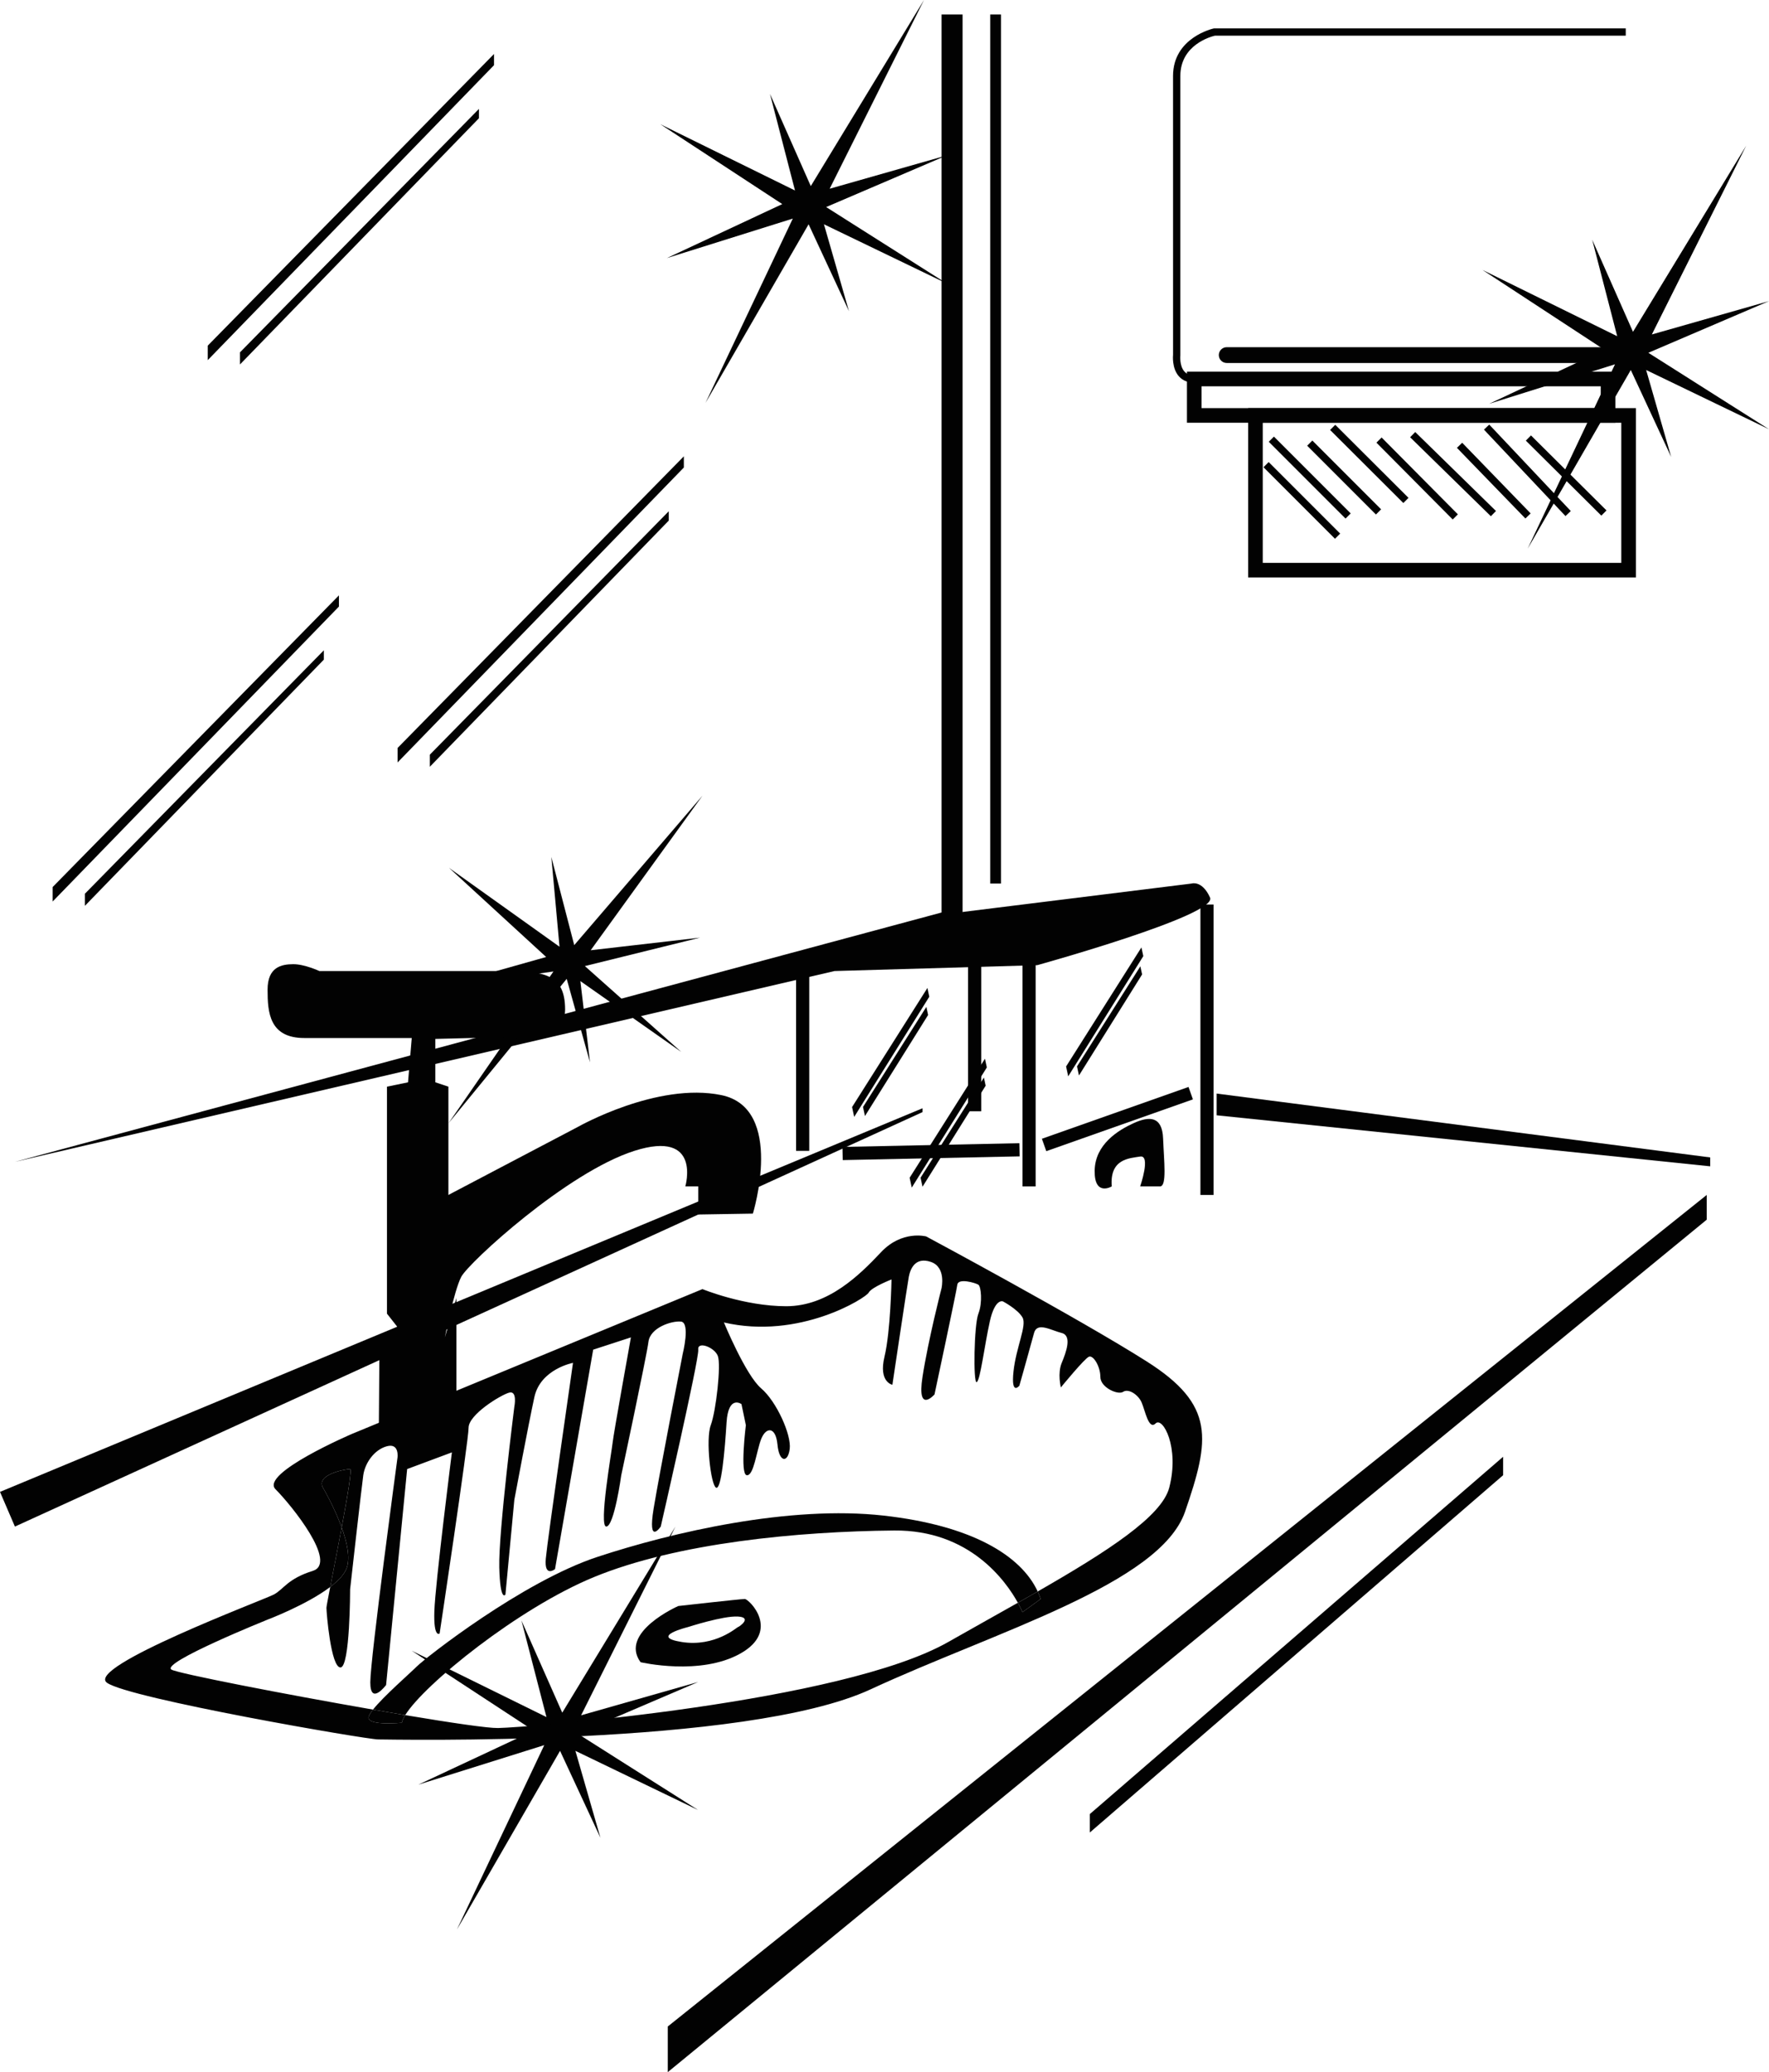 <?xml version="1.0" encoding="utf-8"?>
<!-- Generator: Adobe Illustrator 17.0.0, SVG Export Plug-In . SVG Version: 6.00 Build 0)  -->
<!DOCTYPE svg PUBLIC "-//W3C//DTD SVG 1.1//EN" "http://www.w3.org/Graphics/SVG/1.1/DTD/svg11.dtd">
<svg version="1.1" id="Layer_1" xmlns="http://www.w3.org/2000/svg" xmlns:xlink="http://www.w3.org/1999/xlink" x="0px" y="0px"
	 width="242.095px" height="283.465px" viewBox="0 0 242.095 283.465" enable-background="new 0 0 242.095 283.465"
	 xml:space="preserve">
<rect x="128.853" y="1.981" fill="#020202" width="2.882" height="123.929"/>
<rect x="135.518" y="1.981" fill="#020202" width="1.471" height="118.886"/>
<polygon fill="#020202" points="67.609,7.385 67.609,8.916 28.431,49.266 28.431,47.284 "/>
<polygon fill="#020202" points="65.544,14.9 65.544,16.178 32.844,49.855 32.844,48.201 "/>
<polygon fill="#020202" points="93.589,62.422 93.589,63.953 54.411,104.302 54.411,102.321 "/>
<polygon fill="#020202" points="91.524,69.937 91.524,71.215 58.825,104.891 58.825,103.238 "/>
<polygon fill="#020202" points="46.384,81.445 46.384,82.976 7.206,123.326 7.206,121.344 "/>
<polygon fill="#020202" points="44.319,88.96 44.319,90.238 11.619,123.915 11.619,122.261 "/>
<g>
	<polygon fill="#020202" points="126.921,135.153 116.665,151.357 116.611,151.444 116.9,152.789 127.178,136.347 	"/>
	<polygon fill="#020202" points="118.162,151.346 118.107,151.433 118.374,152.671 127.015,138.848 126.776,137.737 	"/>
</g>
<g>
	<polygon fill="#020202" points="134.797,144.827 124.541,161.03 124.487,161.116 124.776,162.462 135.054,146.021 	"/>
	<polygon fill="#020202" points="125.984,161.105 126.249,162.345 134.89,148.522 134.652,147.409 	"/>
</g>
<g>
	<polygon fill="#020202" points="156.209,129.604 145.953,145.807 145.899,145.894 146.189,147.24 156.466,130.797 	"/>
	<polygon fill="#020202" points="147.45,145.796 147.395,145.883 147.662,147.123 156.303,133.298 156.064,132.188 	"/>
</g>
<polygon fill="#020202" points="96.55,55.12 110.66,30.682 116.184,42.571 112.761,30.682 129.574,38.788 113.062,28.325 
	129.574,21.255 113.542,25.819 126.451,0 110.96,25.458 105.376,12.849 108.799,26.059 90.365,16.992 107.057,27.92 91.266,35.305 
	108.498,29.902 "/>
<polygon fill="#020202" points="209.071,75.054 223.181,50.617 228.705,62.505 225.283,50.617 242.095,58.722 225.583,48.26 
	242.095,41.19 226.063,45.753 238.972,19.934 223.481,45.393 217.897,32.784 221.32,45.993 202.886,36.927 219.578,47.855 
	203.787,55.24 221.02,49.836 "/>
<polygon fill="#020202" points="62.535,263.95 76.645,239.513 82.169,251.401 78.747,239.513 95.559,247.619 79.047,237.156 
	95.559,230.086 79.527,234.649 92.437,208.831 76.946,234.289 71.362,221.68 74.784,234.89 56.351,225.823 73.043,236.751 
	57.251,244.136 74.484,238.732 "/>
<polygon fill="#020202" points="61.39,153.642 77.555,133.907 80.742,145.321 79.429,134.215 93.24,143.907 80.042,132.157 
	95.807,128.267 80.838,129.991 96.133,108.849 78.587,129.291 75.452,117.226 76.571,129.511 61.455,118.724 74.745,130.916 
	59.577,135.193 75.741,132.895 "/>
<g>
	<path fill="#020202" d="M223.881,78.996h-53.067V55.831h53.067V78.996z M172.814,76.996h49.067V57.831h-49.067V76.996z"/>
</g>
<g>
	<path fill="#020202" d="M221.068,57.831h-58.63v-6.987h58.63V57.831z M164.438,55.831h54.63v-2.987h-54.63V55.831z"/>
</g>
<path fill="#020202" d="M221.8,48.575c0,0.597-0.484,1.081-1.081,1.081h-52.838c-0.597,0-1.081-0.484-1.081-1.081l0,0
	c0-0.597,0.484-1.081,1.081-1.081h52.838C221.316,47.494,221.8,47.978,221.8,48.575L221.8,48.575z"/>
<g>
	<path fill="#020202" d="M220.068,52.344h-56.63c-0.881,0-1.585-0.288-2.094-0.855c-0.997-1.112-0.813-2.893-0.805-2.968
		l-0.003-38.133c0-5.269,5.505-6.482,5.561-6.494l0.103-0.011h56.291v1h-56.235c-0.527,0.124-4.719,1.244-4.719,5.504v38.188
		c-0.004,0.068-0.144,1.473,0.555,2.249c0.314,0.35,0.755,0.52,1.346,0.52h56.63V52.344z"/>
</g>
<path fill="#020202" d="M2.041,158.935l126.812-34.105h2.282l31.943-3.963c0,0,1.441-0.48,2.522,1.921s-23.657,9.247-23.657,9.247
	l-27.74,0.802L2.041,158.935z"/>
<rect x="108.949" y="133.296" fill="#020202" width="1.801" height="24.137"/>
<rect x="139.931" y="131.9" fill="#020202" width="1.801" height="30.397"/>
<rect x="132.486" y="130.738" fill="#020202" width="1.801" height="21.279"/>
<rect x="151.969" y="142.405" transform="matrix(0.333 0.943 -0.943 0.333 246.337 -42.034)" fill="#020202" width="1.801" height="21.279"/>
<rect x="126.486" y="145.328" transform="matrix(0.021 1 -1 0.021 282.178 26.849)" fill="#020202" width="1.801" height="24.212"/>
<rect x="164.283" y="123.735" fill="#020202" width="1.801" height="39.733"/>
<polygon fill="#020202" points="0,204.087 2.041,208.831 126.249,152.134 126.249,151.609 "/>
<path fill="#020202" d="M51.757,132.837h-8.046c0,0-2.041-0.953-3.603-0.938c-1.561,0.015-3.49,0.36-3.49,3.49
	c0,3.13,0.248,6.612,5.051,6.612s14.681,0,14.681,0l-0.51,6.058l-2.882,0.595v31.054l1.403,1.781v1.821l-2.443,2.443l-0.085,11.269
	l10.625-0.593v-18.854l-1.574,5.375c0,0,1.239-6.365,2.241-8.286s14.451-14.29,23.698-17.232s6.965,4.864,6.965,4.864h1.771v3.846
	l7.475-0.123c0,0,4.443-14.41-4.323-16.212s-19.574,4.323-19.574,4.323l-17.773,9.337v-14.812l-1.787-0.595v-5.938l9.713-0.24
	c0,0,8.046,1.46,8.046-3.773s-3.318-5.272-9.405-5.272S51.757,132.837,51.757,132.837z"/>
<polygon fill="#020202" points="91.386,277.22 91.386,283.465 233.569,166.853 233.569,163.468 "/>
<polygon fill="#020202" points="234.049,158.334 234.049,159.55 166.5,152.57 166.5,149.598 "/>
<path fill="#020202" d="M156.953,186.254c-9.367-5.944-30.204-17.112-30.204-17.112s-3.3-0.901-6.182,2.162
	s-7.205,7.385-12.969,7.385s-11.465-2.342-11.465-2.342l-47.978,19.814c0,0-12.609,5.404-10.448,7.565s8.577,10.087,5.099,11.168
	s-3.976,2.522-5.348,3.242c-1.372,0.721-25.87,9.907-22.807,12.069s35.486,7.746,37.107,7.746s50.256,1.081,67.369-6.845
	s39.639-14.41,43.056-24.318S166.32,192.199,156.953,186.254z M160.015,203.51c-1.025,3.945-8.519,8.766-18.002,14.201
	c0.157,0.339,0.294,0.681,0.41,1.027l-2.492,1.801c0,0-0.2-0.501-0.632-1.284c-3.069,1.734-6.29,3.526-9.529,5.367
	c-14.574,8.286-57.402,11.687-61.621,11.768c-1.377,0.027-6.441-0.719-12.693-1.767c-0.254,0.412-0.413,0.766-0.456,1.046
	c0,0-4.622,0.455-4.563-0.721c0.012-0.238,0.246-0.619,0.611-1.079c-12.246-2.132-26.598-4.925-27.57-5.465
	c-1.621-0.901,13.142-6.845,13.142-6.845s5.351-2.018,8.573-4.468c0.419-2.165,1.025-5.243,1.567-8.137
	c-1.027-2.844-2.566-5.445-2.566-5.445c-0.984-1.825,3.122-2.545,3.723-2.545c0.273,0-0.372,3.794-1.157,7.989
	c0.729,2.019,1.2,4.159,0.676,5.58c-0.317,0.861-1.16,1.733-2.243,2.557c-0.311,1.603-0.519,2.707-0.519,2.847
	c0,0.6,0.6,8.166,1.921,8.166c1.321,0,1.321-10.688,1.321-10.688s1.561-13.93,1.801-15.611c0.24-1.681,1.513-3.505,3.242-3.963
	c1.729-0.458,1.441,1.561,1.441,1.561s-3.723,27.5-3.723,30.742s2.162,0.36,2.162,0.36l2.882-29.541l6.124-2.282
	c0,0-2.282,18.013-2.402,21.736c-0.12,3.723,0.721,3.047,0.721,3.047s3.963-26.344,3.963-28.145s4.323-4.443,5.524-4.803
	c1.201-0.36,0.739,1.921,0.739,1.921s-2.18,17.172-2.06,21.976c0.12,4.803,0.841,3.723,0.841,3.723l1.22-12.969
	c0,0,1.903-10.207,2.743-14.05c0.84-3.843,5.284-4.683,5.284-4.683s-3.482,24.137-3.723,26.779c-0.24,2.642,1.261,1.441,1.261,1.441
	l5.224-30.022l5.164-1.681c0,0-2.402,13.33-2.505,14.41s-1.939,11.528-0.858,11.468s2.042-7.025,2.042-7.025
	s3.482-16.332,3.723-18.253c0.24-1.921,3.122-2.882,4.443-2.762c1.321,0.12,0.24,4.443,0.24,4.443s-3.122,15.972-3.976,21.135
	c-0.854,5.164,0.974,2.462,0.974,2.462s5.284-22.997,5.134-24.197c-0.15-1.201,2.191-0.36,2.672,0.841
	c0.48,1.201-0.24,7.565-0.961,9.487s0,8.166,0.721,8.549s1.201-5.067,1.441-8.909c0.24-3.843,2.041-2.522,2.041-2.522l0.6,2.882
	c0,0-0.84,6.725,0.12,6.845s1.321-3.242,1.967-4.924c0.646-1.681,1.996-1.801,2.236,0.721c0.24,2.522,1.441,2.522,1.681,0.6
	c0.24-1.921-1.801-6.485-3.918-8.286c-2.116-1.801-5.089-9.007-5.089-9.007c10.327,2.402,19.454-3.362,19.814-4.083
	s3.122-1.801,3.122-1.801s-0.12,7.085-0.961,10.568c-0.841,3.482,1.081,3.843,1.081,3.843s2.041-13.69,2.247-14.771
	c0.205-1.081,0.875-2.762,3.012-2.041c2.136,0.721,1.466,3.603,1.466,3.603s-1.801,6.965-2.604,12.129
	c-0.802,5.164,1.643,2.402,1.643,2.402s3.002-14.05,3.122-15.011c0.12-0.961,2.522-0.24,2.882,0c0.36,0.24,0.6,2.402,0,3.963
	c-0.6,1.561-0.721,9.487-0.24,9.367c0.48-0.12,1.081-5.044,1.801-8.286s1.801-2.762,1.801-2.762s2.041,1.081,2.672,2.192
	c0.63,1.111-0.871,4.053-1.231,7.415c-0.36,3.362,0.808,1.921,0.808,1.921s1.593-5.644,2.008-7.205c0.415-1.561,2.347-0.36,3.788,0
	s0.601,2.642,0,4.083c-0.6,1.441-0.12,3.362-0.12,3.362s3.242-3.963,3.843-4.203c0.6-0.24,1.561,1.321,1.561,2.762
	s2.402,2.522,3.122,2.042c0.721-0.48,2.041,0.36,2.522,1.441c0.48,1.081,0.961,3.843,1.921,2.882
	C159.115,193.76,161.457,197.963,160.015,203.51z"/>
<path fill="#020202" d="M47.915,200.965c-0.601,0-4.707,0.72-3.723,2.545c0,0,1.539,2.601,2.566,5.445
	C47.543,204.759,48.187,200.965,47.915,200.965z"/>
<path fill="#020202" d="M47.434,214.535c0.524-1.421,0.053-3.562-0.676-5.58c-0.541,2.895-1.147,5.973-1.567,8.137
	C46.274,216.268,47.117,215.396,47.434,214.535z"/>
<path fill="#020202" d="M101.927,218.738c-0.574,0-9.1,0.961-9.1,0.961s-8.153,3.587-5.164,7.686c0,0,8.166,1.921,13.69-1.201
	C106.877,223.061,102.502,218.738,101.927,218.738z M100.993,222.581c-0.12,0-3.122,2.762-7.685,2.042
	c-4.563-0.721,0.84-2.042,0.84-2.042s4.804-1.561,6.845-1.441C103.034,221.26,101.113,222.581,100.993,222.581z"/>
<path fill="#020202" d="M50.436,234.95C50.378,236.125,55,235.67,55,235.67c0.043-0.28,0.202-0.634,0.456-1.046
	c-1.418-0.238-2.897-0.491-4.409-0.754C50.682,234.331,50.448,234.712,50.436,234.95z"/>
<path fill="#020202" d="M139.931,220.539l2.492-1.801c-0.115-0.346-0.253-0.688-0.41-1.027c-0.889,0.509-1.794,1.024-2.714,1.544
	C139.731,220.039,139.931,220.539,139.931,220.539z"/>
<path fill="#020202" d="M120.927,207.33c-12.849-1.441-28.869,2.258-39.148,5.644C71.5,216.36,58.256,226.76,57.041,227.969
	c-0.969,0.965-4.553,4.082-5.994,5.901c1.511,0.263,2.991,0.516,4.409,0.754c2.585-4.191,15.456-14.624,25.843-18.888
	c11.408-4.683,27.98-6.244,41.07-6.365c10.344-0.095,15.304,6.931,16.931,9.884c0.92-0.52,1.825-1.034,2.714-1.544
	C139.719,212.763,132.954,208.678,120.927,207.33z"/>
<path fill="#020202" d="M152.15,162.297c0,0-2.402,1.441-2.342-2.162s3.242-5.542,5.344-6.494c2.102-0.952,3.903-1.012,4.023,2.11
	s0.54,6.545-0.42,6.545s-2.717,0-2.717,0s1.486-4.323,0-4.083S151.85,158.514,152.15,162.297z"/>
<polygon fill="#020202" points="149.148,248.159 149.148,250.681 205.708,201.806 205.708,199.284 "/>
<g>
	
		<rect x="171.258" y="67.98" transform="matrix(0.707 0.707 -0.707 0.707 100.605 -105.932)" fill="#020202" width="13.841" height="1"/>
</g>
<g>
	
		<rect x="171.829" y="64.857" transform="matrix(0.707 0.707 -0.707 0.707 98.714 -107.611)" fill="#020202" width="14.86" height="1"/>
</g>
<g>
	
		<rect x="177.31" y="64.85" transform="matrix(0.707 0.707 -0.707 0.707 100.091 -110.943)" fill="#020202" width="13.311" height="1"/>
</g>
<g>
	
		<rect x="180.345" y="62.981" transform="matrix(0.708 0.706 -0.706 0.708 99.515 -113.804)" fill="#020202" width="14.159" height="0.999"/>
</g>
<g>
	
		<rect x="186.484" y="64.858" transform="matrix(0.705 0.71 -0.71 0.705 103.657 -118.28)" fill="#020202" width="14.807" height="0.999"/>
</g>
<g>
	
		<rect x="191.076" y="64.407" transform="matrix(0.715 0.699 -0.699 0.715 102.08 -120.513)" fill="#020202" width="15.455" height="1"/>
</g>
<g>
	
		<rect x="197.657" y="65.277" transform="matrix(0.696 0.718 -0.718 0.696 109.406 -126.783)" fill="#020202" width="13.46" height="1.001"/>
</g>
<g>
	
		<rect x="200.997" y="63.897" transform="matrix(0.686 0.727 -0.727 0.686 112.38 -131.874)" fill="#020202" width="16.267" height="1"/>
</g>
<g>
	
		<rect x="207.019" y="64.429" transform="matrix(0.71 0.705 -0.705 0.71 107.962 -132.127)" fill="#020202" width="14.552" height="1.001"/>
</g>
</svg>

